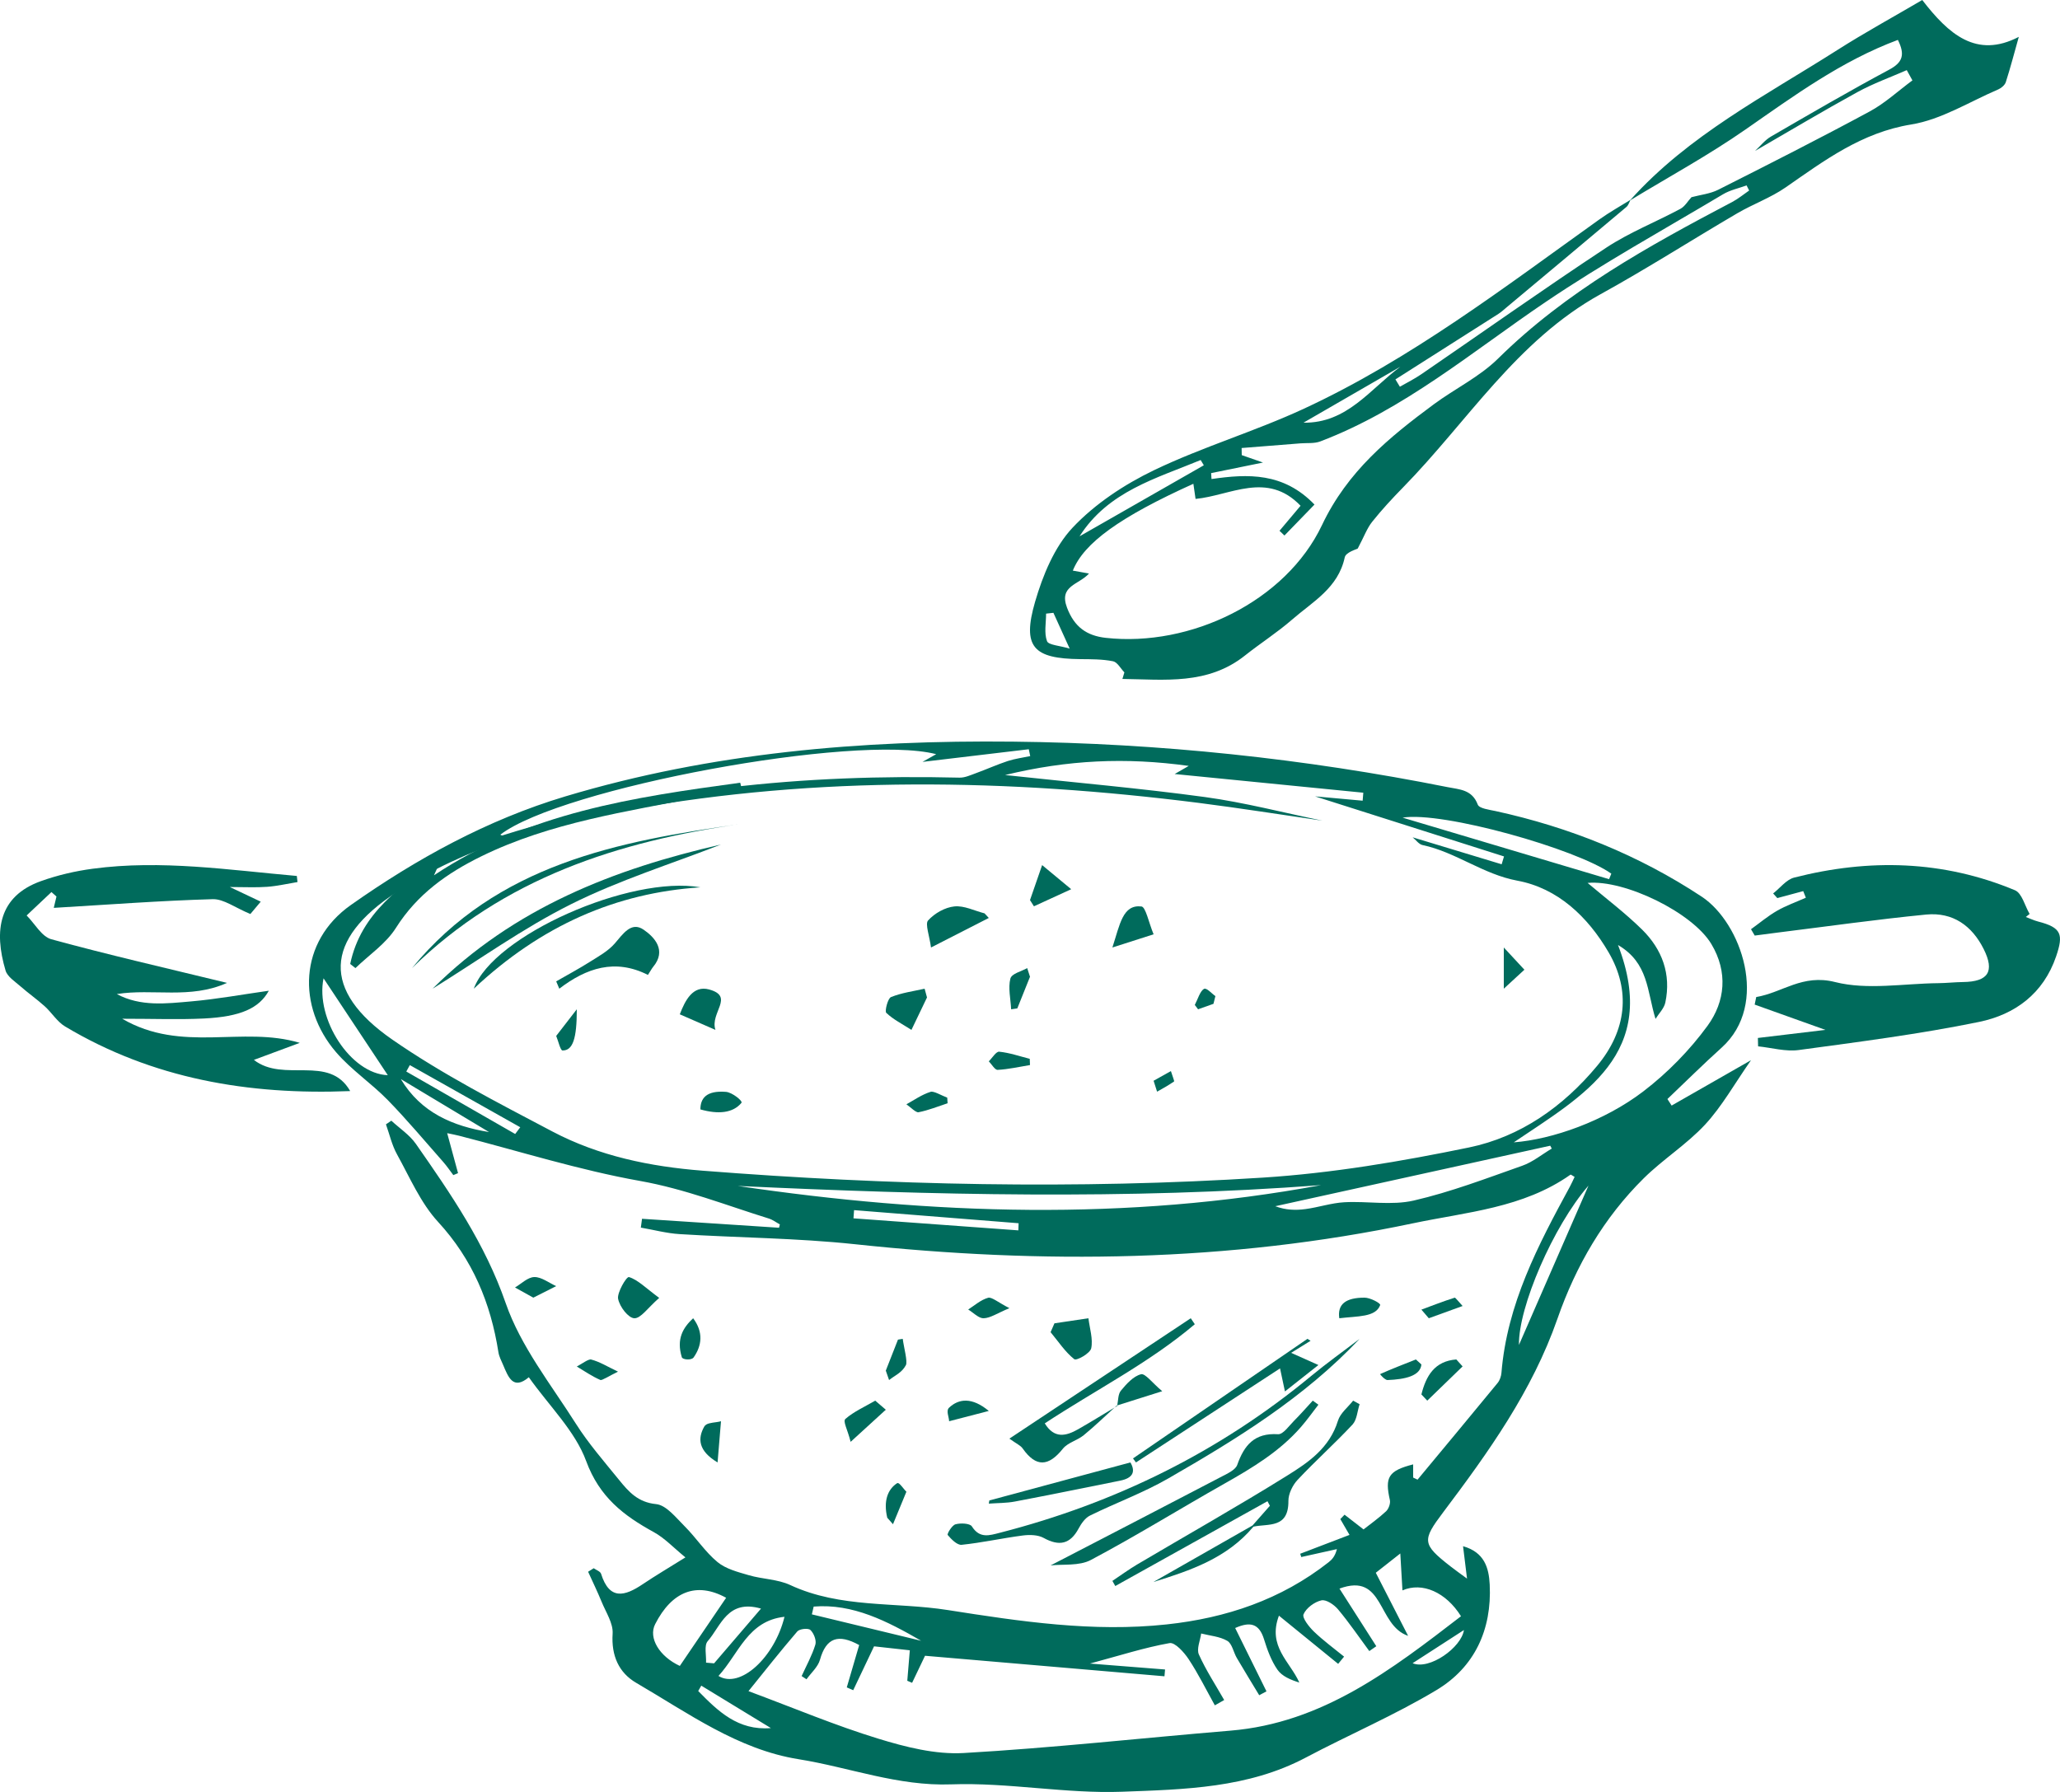 <?xml version="1.0" encoding="UTF-8"?>
<svg width="100px" height="87px" viewBox="0 0 100 87" version="1.1" xmlns="http://www.w3.org/2000/svg" xmlns:xlink="http://www.w3.org/1999/xlink">
    <!-- Generator: Sketch 55.1 (78136) - https://sketchapp.com -->
    <title>chef</title>
    <desc>Created with Sketch.</desc>
    <g id="Page-1" stroke="none" stroke-width="1" fill="none" fill-rule="evenodd">
        <g id="Desktop" transform="translate(-495, -2460)" fill="#006B5C">
            <g id="register" transform="translate(0, 2164)">
                <g id="chef" transform="translate(495, 296)">
                    <path d="M60.8,74.063 L60.8,74.063 C59.196,74.977 57.592,75.891 55.987,76.806 C57.785,76.247 59.561,75.652 60.846,74.117 C61.579,73.962 62.554,74.216 62.544,72.868 C62.541,72.523 62.752,72.097 62.994,71.841 C63.856,70.922 64.796,70.082 65.656,69.161 C65.869,68.933 65.89,68.508 66,68.173 C65.895,68.116 65.79,68.057 65.686,68 C65.434,68.322 65.063,68.605 64.949,68.976 C64.54,70.3 63.514,70.998 62.5,71.629 C60.098,73.127 57.634,74.515 55.198,75.956 C54.788,76.2 54.399,76.486 54,76.751 C54.047,76.834 54.093,76.917 54.14,77 C56.602,75.628 59.065,74.255 61.528,72.883 C61.567,72.956 61.606,73.03 61.645,73.104 L60.8,74.063 Z" id="Fill-1"></path>
                    <path d="M34.773,69.044 C34.533,69.078 34.278,69.1 34.19,69.255 C33.86,69.836 33.891,70.437 34.834,71 C34.883,70.396 34.924,69.909 34.962,69.451 C34.975,69.298 34.987,69.149 35,69 C34.931,69.02 34.852,69.032 34.773,69.044" id="Fill-3"></path>
                    <path d="M79.775,52.984 C77.886,54.429 75.355,55.317 73.484,55.46 C76.857,53.18 80.588,51.184 78.544,45.879 C80.034,46.756 79.947,48.109 80.365,49.466 C80.528,49.203 80.78,48.959 80.841,48.674 C81.134,47.29 80.684,46.09 79.718,45.135 C78.886,44.316 77.947,43.61 77.068,42.865 C78.873,42.7 82.165,44.307 83.076,45.833 C83.889,47.19 83.749,48.623 82.891,49.8 C82.021,50.992 80.944,52.09 79.775,52.984 L79.775,52.984 Z M73.736,65.295 C73.701,63.475 75.393,59.536 77.111,57.56 C76.012,60.076 74.915,62.593 73.736,65.295 L73.736,65.295 Z M73.897,56.595 C72.154,57.209 70.417,57.874 68.626,58.286 C67.554,58.533 66.383,58.306 65.26,58.368 C64.628,58.403 64.006,58.615 63.372,58.7 C62.899,58.763 62.414,58.752 61.907,58.561 C66.356,57.581 70.805,56.603 75.254,55.623 C75.279,55.669 75.305,55.716 75.329,55.762 C74.853,56.044 74.408,56.415 73.897,56.595 L73.897,56.595 Z M35.817,57.577 C45.268,58.019 54.7,58.252 64.133,57.536 C54.691,59.289 45.246,58.973 35.817,57.577 L35.817,57.577 Z M49.434,59.733 C46.766,59.538 44.099,59.343 41.431,59.149 C41.44,59.016 41.45,58.884 41.46,58.751 C44.123,58.963 46.784,59.176 49.447,59.387 C49.442,59.502 49.438,59.618 49.434,59.733 L49.434,59.733 Z M26.815,54.933 C24.171,53.537 21.486,52.165 19.035,50.465 C15.611,48.09 15.738,45.615 19.243,43.32 C22.677,41.071 26.566,40.018 30.543,39.305 C39.736,37.656 48.958,37.811 58.187,38.979 C60.195,39.234 62.196,39.553 64.2,39.843 C62.298,39.454 60.41,38.958 58.492,38.696 C55.364,38.27 52.215,37.997 48.79,37.627 C51.833,36.89 54.644,36.76 57.706,37.184 C57.421,37.349 57.3,37.418 57.023,37.578 C60.166,37.889 63.173,38.186 66.18,38.485 C66.169,38.614 66.158,38.744 66.148,38.873 C65.451,38.81 64.753,38.746 63.838,38.663 C67.037,39.68 70.024,40.629 73.01,41.579 C72.971,41.706 72.934,41.833 72.896,41.96 C71.455,41.524 70.015,41.087 68.575,40.651 C68.734,40.78 68.877,40.989 69.055,41.027 C70.672,41.368 71.986,42.446 73.663,42.757 C75.612,43.119 77.076,44.499 78.088,46.236 C79.169,48.089 78.964,50.022 77.532,51.745 C75.883,53.731 73.799,55.195 71.313,55.708 C68.015,56.389 64.661,56.957 61.306,57.172 C52.238,57.751 43.164,57.547 34.106,56.836 C31.563,56.637 29.08,56.127 26.815,54.933 L26.815,54.933 Z M25.009,55.054 C23.247,54.043 21.485,53.033 19.723,52.022 C19.78,51.918 19.836,51.814 19.894,51.71 C21.682,52.715 23.469,53.721 25.255,54.727 C25.174,54.836 25.091,54.945 25.009,55.054 L25.009,55.054 Z M19.458,52.389 C20.885,53.246 22.313,54.103 23.74,54.96 C21.987,54.675 20.435,54.022 19.458,52.389 L19.458,52.389 Z M15.706,47.496 C16.734,49.047 17.768,50.607 18.825,52.199 C17.018,52.136 15.302,49.459 15.706,47.496 L15.706,47.496 Z M45.446,36.614 C45.296,36.699 45.182,36.763 44.782,36.989 C46.694,36.76 48.318,36.568 49.941,36.375 C49.964,36.485 49.987,36.597 50.011,36.708 C49.646,36.786 49.271,36.833 48.918,36.948 C48.391,37.123 47.882,37.353 47.36,37.543 C47.106,37.635 46.838,37.76 46.579,37.754 C39.042,37.573 31.616,38.281 24.383,40.561 C24.358,40.569 24.32,40.537 24.288,40.522 C27.239,38.258 41.514,35.605 45.446,36.614 L45.446,36.614 Z M78.219,42.415 C78.183,42.504 78.147,42.593 78.111,42.683 C74.863,41.714 71.616,40.747 68.087,39.696 C70.023,39.375 76.533,41.214 78.219,42.415 L78.219,42.415 Z M70.922,78.467 C67.553,81.06 64.199,83.649 59.735,84.021 C55.415,84.38 51.103,84.861 46.777,85.108 C45.406,85.186 43.961,84.818 42.623,84.407 C40.554,83.773 38.549,82.927 36.334,82.103 C37.107,81.147 37.884,80.159 38.703,79.206 C38.813,79.077 39.234,79.034 39.34,79.134 C39.506,79.289 39.642,79.641 39.581,79.844 C39.42,80.372 39.144,80.865 38.914,81.372 C38.993,81.424 39.072,81.476 39.151,81.528 C39.376,81.213 39.707,80.93 39.805,80.578 C40.103,79.514 40.688,79.304 41.708,79.866 C41.515,80.524 41.31,81.222 41.106,81.921 C41.21,81.967 41.314,82.013 41.418,82.058 C41.731,81.4 42.044,80.742 42.43,79.928 C42.842,79.973 43.46,80.042 44.166,80.12 C44.123,80.654 44.083,81.128 44.043,81.6 C44.121,81.634 44.198,81.666 44.277,81.699 C44.481,81.272 44.686,80.843 44.904,80.386 C48.759,80.717 52.644,81.049 56.528,81.382 C56.538,81.272 56.546,81.162 56.556,81.052 C55.438,80.964 54.32,80.876 52.909,80.764 C54.388,80.366 55.568,79.986 56.775,79.771 C57.037,79.724 57.48,80.217 57.702,80.553 C58.174,81.267 58.555,82.042 58.973,82.793 L59.427,82.535 C59.009,81.802 58.542,81.091 58.198,80.323 C58.078,80.055 58.263,79.648 58.309,79.305 C58.737,79.414 59.211,79.447 59.578,79.662 C59.811,79.798 59.877,80.215 60.04,80.494 C60.395,81.101 60.764,81.699 61.127,82.302 C61.244,82.239 61.363,82.177 61.479,82.113 C60.984,81.11 60.488,80.107 59.96,79.039 C60.683,78.717 61.123,78.811 61.363,79.593 C61.521,80.104 61.713,80.63 62.012,81.062 C62.231,81.379 62.649,81.555 63.074,81.686 C62.617,80.66 61.523,79.935 62.084,78.439 C63.107,79.271 64.033,80.026 64.959,80.779 C65.055,80.662 65.15,80.545 65.247,80.428 C64.755,80.027 64.239,79.65 63.782,79.211 C63.545,78.981 63.201,78.546 63.279,78.37 C63.413,78.064 63.811,77.771 64.146,77.696 C64.378,77.644 64.764,77.906 64.955,78.135 C65.495,78.78 65.97,79.48 66.471,80.158 C66.584,80.08 66.698,80.001 66.811,79.923 C66.253,79.05 65.695,78.177 65.023,77.125 C67.213,76.318 66.84,78.904 68.355,79.419 C67.778,78.29 67.31,77.378 66.786,76.356 C67.087,76.119 67.425,75.853 67.976,75.42 C68.021,76.189 68.05,76.692 68.08,77.212 C69.042,76.792 70.197,77.302 70.922,78.467 L70.922,78.467 Z M68.573,80.747 C69.454,80.178 70.254,79.662 71.064,79.137 C70.944,79.982 69.39,81.094 68.573,80.747 L68.573,80.747 Z M33.894,82.097 C33.944,82.01 33.994,81.923 34.043,81.837 L37.422,83.897 C35.823,84.029 34.853,83.074 33.894,82.097 L33.894,82.097 Z M31.804,78.85 C32.611,77.267 33.805,76.778 35.249,77.571 C34.47,78.718 33.74,79.792 33.001,80.879 C32.013,80.421 31.462,79.521 31.804,78.85 L31.804,78.85 Z M38.082,78.494 C37.603,80.46 35.928,82.013 34.878,81.366 C35.868,80.279 36.305,78.685 38.082,78.494 L38.082,78.494 Z M36.942,78.096 C36.148,79.022 35.406,79.888 34.664,80.754 C34.534,80.742 34.404,80.731 34.274,80.72 C34.293,80.365 34.172,79.888 34.353,79.679 C35,78.94 35.313,77.627 36.942,78.096 L36.942,78.096 Z M39.499,77.998 C41.403,77.843 43.073,78.71 44.716,79.658 L39.411,78.376 C39.44,78.25 39.469,78.125 39.499,77.998 L39.499,77.998 Z M80.943,53.357 C81.819,52.524 82.676,51.672 83.573,50.864 C85.919,48.751 84.518,44.796 82.612,43.535 C79.55,41.512 76.181,40.158 72.597,39.376 C72.291,39.31 71.808,39.252 71.736,39.063 C71.459,38.329 70.855,38.331 70.275,38.215 C63.309,36.825 56.276,36.082 49.177,36.006 C41.82,35.929 34.547,36.534 27.438,38.666 C23.643,39.804 20.208,41.701 17.035,43.935 C14.498,45.721 14.422,48.881 16.312,51.081 C17.052,51.943 18.027,52.59 18.825,53.408 C19.763,54.369 20.628,55.406 21.52,56.416 C21.695,56.615 21.844,56.838 22.006,57.05 C22.083,57.018 22.158,56.986 22.235,56.955 C22.067,56.34 21.901,55.724 21.708,55.014 C21.952,55.066 22.117,55.096 22.281,55.138 C25.209,55.888 28.105,56.805 31.071,57.334 C33.245,57.721 35.254,58.517 37.326,59.16 C37.514,59.219 37.68,59.348 37.857,59.444 C37.843,59.498 37.829,59.552 37.817,59.606 L31.166,59.171 C31.146,59.313 31.127,59.456 31.109,59.599 C31.736,59.708 32.36,59.876 32.991,59.915 C35.828,60.092 38.68,60.105 41.504,60.406 C50.587,61.377 59.624,61.282 68.589,59.391 C71.198,58.841 73.939,58.652 76.235,57.03 C76.26,57.014 76.348,57.091 76.437,57.138 C76.36,57.299 76.291,57.461 76.206,57.615 C74.658,60.459 73.157,63.321 72.886,66.649 C72.872,66.818 72.806,67.011 72.701,67.14 C71.412,68.711 70.111,70.272 68.813,71.836 C68.742,71.802 68.67,71.768 68.6,71.734 L68.6,71.094 C67.394,71.404 67.218,71.713 67.47,72.827 C67.506,72.99 67.411,73.253 67.287,73.37 C66.927,73.706 66.522,73.991 66.191,74.252 C65.827,73.971 65.549,73.754 65.27,73.537 C65.202,73.609 65.132,73.679 65.064,73.75 C65.206,73.997 65.349,74.241 65.51,74.518 C64.709,74.824 63.913,75.128 63.117,75.433 C63.134,75.486 63.15,75.54 63.168,75.593 C63.745,75.466 64.322,75.337 64.899,75.208 C64.809,75.553 64.667,75.709 64.505,75.838 C62.188,77.663 59.519,78.554 56.633,78.864 C53.054,79.25 49.526,78.719 46.014,78.167 C43.463,77.765 40.803,78.089 38.356,76.95 C37.745,76.666 37.008,76.669 36.347,76.474 C35.82,76.32 35.238,76.173 34.83,75.837 C34.231,75.343 33.794,74.656 33.238,74.102 C32.816,73.682 32.343,73.07 31.847,73.023 C30.965,72.936 30.515,72.42 30.049,71.845 C29.327,70.955 28.566,70.083 27.955,69.119 C26.744,67.21 25.277,65.366 24.55,63.27 C23.546,60.374 21.885,57.966 20.187,55.532 C19.88,55.094 19.398,54.78 18.997,54.408 C18.91,54.467 18.823,54.527 18.736,54.586 C18.91,55.074 19.025,55.596 19.273,56.043 C19.894,57.165 20.418,58.401 21.267,59.323 C22.942,61.144 23.82,63.258 24.196,65.654 C24.229,65.863 24.336,66.061 24.42,66.259 C24.675,66.857 24.907,67.507 25.671,66.864 C26.67,68.274 27.917,69.471 28.455,70.934 C29.101,72.687 30.273,73.579 31.737,74.383 C32.267,74.674 32.702,75.144 33.273,75.61 C32.458,76.119 31.814,76.498 31.196,76.914 C30.328,77.498 29.584,77.703 29.179,76.407 C29.142,76.29 28.945,76.224 28.821,76.136 L28.549,76.307 C28.769,76.791 29.001,77.27 29.203,77.761 C29.411,78.273 29.773,78.809 29.739,79.314 C29.669,80.385 30.043,81.21 30.883,81.7 C33.402,83.167 35.82,84.937 38.766,85.408 C41.233,85.803 43.584,86.725 46.176,86.629 C48.935,86.529 51.719,87.09 54.477,86.987 C57.495,86.875 60.582,86.815 63.387,85.329 C65.492,84.214 67.696,83.274 69.735,82.05 C71.577,80.944 72.426,79.123 72.316,76.927 C72.275,76.121 72.063,75.361 71.022,75.067 C71.086,75.599 71.143,76.052 71.215,76.64 C70.862,76.38 70.632,76.218 70.41,76.044 C69.026,74.964 69.032,74.783 70.052,73.427 C72.253,70.505 74.381,67.535 75.605,64.021 C76.506,61.437 77.855,59.122 79.794,57.204 C80.732,56.278 81.879,55.56 82.772,54.597 C83.591,53.712 84.196,52.622 85,51.472 C83.616,52.262 82.382,52.967 81.147,53.674 L80.943,53.357 Z" id="Fill-5"></path>
                    <path d="M50.781,29.791 L51.137,29.752 C51.365,30.254 51.593,30.756 51.926,31.49 C51.43,31.339 50.896,31.319 50.825,31.126 C50.679,30.731 50.781,30.242 50.781,29.791 M52.864,27.844 C52.552,27.789 52.316,27.746 52.079,27.703 C52.617,26.36 54.359,25.101 57.931,23.487 C57.966,23.724 57.997,23.942 58.037,24.222 C59.732,24.06 61.509,22.86 63.134,24.554 C62.764,24.994 62.438,25.382 62.112,25.769 C62.192,25.846 62.272,25.923 62.352,25.999 C62.825,25.511 63.298,25.023 63.81,24.496 C62.304,22.933 60.582,23 58.811,23.257 C58.805,23.161 58.799,23.065 58.793,22.969 C59.55,22.815 60.306,22.661 61.31,22.456 C60.808,22.28 60.544,22.188 60.279,22.096 C60.277,21.98 60.275,21.866 60.273,21.751 C61.227,21.675 62.18,21.6 63.134,21.524 C63.455,21.499 63.803,21.541 64.093,21.43 C68.165,19.882 71.462,17.075 75.015,14.672 C77.799,12.787 80.754,11.155 83.644,9.431 C83.987,9.226 84.404,9.142 84.785,9.001 C84.827,9.083 84.869,9.166 84.91,9.249 C84.64,9.434 84.385,9.649 84.098,9.8 C80.041,11.937 76.037,14.136 72.72,17.411 C71.822,18.297 70.626,18.871 69.599,19.63 C67.429,21.236 65.412,22.883 64.176,25.49 C62.415,29.203 57.782,31.422 53.679,30.967 C52.757,30.865 52.154,30.443 51.798,29.504 C51.39,28.429 52.37,28.396 52.864,27.844 M58.285,22.334 C58.337,22.418 58.387,22.504 58.438,22.589 C56.427,23.739 54.416,24.888 52.405,26.038 C53.795,23.853 56.121,23.231 58.285,22.334 M67.983,17.801 C66.523,18.875 65.396,20.555 63.275,20.521 C64.844,19.615 66.414,18.707 67.983,17.801 M73.152,14.908 C75.088,13.29 77.023,11.673 78.953,10.047 C79.043,9.972 79.082,9.836 79.141,9.722 C81.012,8.585 82.941,7.535 84.735,6.286 C87.09,4.648 89.397,2.956 92.13,1.937 C92.49,2.66 92.361,3.032 91.71,3.381 C89.771,4.42 87.868,5.528 85.965,6.632 C85.673,6.802 85.451,7.093 85.197,7.327 C86.851,6.372 88.489,5.392 90.162,4.474 C90.927,4.054 91.759,3.756 92.561,3.405 C92.653,3.57 92.744,3.736 92.836,3.903 C92.146,4.411 91.505,5.011 90.76,5.412 C88.332,6.723 85.87,7.971 83.407,9.213 C83.013,9.411 82.544,9.458 82.109,9.574 C81.933,9.765 81.79,10.022 81.574,10.138 C80.379,10.78 79.097,11.283 77.971,12.026 C74.948,14.021 71.991,16.117 69.003,18.164 C68.67,18.393 68.305,18.574 67.955,18.775 C67.884,18.658 67.811,18.538 67.739,18.419 C69.406,17.36 71.073,16.303 72.737,15.24 C72.885,15.145 73.016,15.021 73.152,14.908 M52.441,32 C52.973,32.004 53.512,32.001 54.028,32.103 C54.24,32.145 54.399,32.455 54.582,32.643 C54.55,32.749 54.518,32.856 54.486,32.962 C56.538,32.989 58.628,33.264 60.438,31.823 C61.189,31.226 62.004,30.708 62.725,30.079 C63.721,29.211 64.962,28.548 65.279,27.058 C65.332,26.812 65.852,26.667 65.909,26.632 C66.219,26.047 66.36,25.646 66.611,25.332 C67.075,24.749 67.585,24.2 68.106,23.667 C71.237,20.473 73.629,16.528 77.698,14.283 C79.946,13.044 82.112,11.656 84.328,10.358 C85.095,9.908 85.954,9.603 86.679,9.1 C88.57,7.788 90.371,6.434 92.78,6.043 C94.242,5.806 95.603,4.94 97.002,4.341 C97.151,4.277 97.323,4.131 97.369,3.987 C97.594,3.289 97.778,2.578 98,1.79 C95.937,2.861 94.589,1.654 93.313,0 C91.927,0.814 90.53,1.576 89.189,2.43 C85.699,4.651 81.977,6.555 79.151,9.701 C79.151,9.701 79.151,9.7 79.152,9.7 C78.645,10.016 78.12,10.308 77.635,10.656 C73.011,13.962 68.486,17.435 63.301,19.84 C60.925,20.942 58.385,21.693 56.026,22.825 C54.583,23.519 53.157,24.459 52.068,25.617 C51.181,26.561 50.619,27.938 50.246,29.22 C49.612,31.408 50.156,31.978 52.441,32" id="Fill-8"></path>
                    <path d="M12.324,51.457 C13.18,51.138 13.866,50.885 14.552,50.63 C11.762,49.791 8.829,51.147 5.932,49.459 C7.463,49.459 8.679,49.506 9.89,49.448 C11.678,49.361 12.581,48.949 13.049,48.099 C11.773,48.279 10.531,48.508 9.279,48.617 C8.067,48.723 6.825,48.88 5.671,48.261 C7.412,47.982 9.235,48.522 11.02,47.718 C8.084,47.004 5.273,46.36 2.494,45.601 C2.023,45.473 1.69,44.843 1.293,44.445 C1.694,44.066 2.096,43.688 2.497,43.309 C2.579,43.381 2.66,43.454 2.741,43.525 C2.681,43.776 2.622,44.026 2.61,44.076 C5.24,43.921 7.782,43.727 10.327,43.654 C10.86,43.64 11.407,44.066 12.154,44.374 C12.181,44.344 12.388,44.095 12.657,43.775 C12.123,43.521 11.715,43.328 11.158,43.064 C11.891,43.064 12.434,43.095 12.97,43.054 C13.464,43.018 13.952,42.903 14.442,42.823 C14.431,42.725 14.42,42.627 14.409,42.527 C11.117,42.238 7.832,41.731 4.508,42.175 C3.657,42.288 2.801,42.487 1.993,42.776 C-0.062,43.507 -0.307,45.179 0.271,47.122 C0.36,47.418 0.721,47.647 0.982,47.876 C1.367,48.215 1.791,48.511 2.171,48.854 C2.516,49.165 2.773,49.603 3.16,49.834 C7.404,52.373 12.067,53.17 17,52.971 C15.968,51.167 13.776,52.588 12.324,51.457" id="Fill-10"></path>
                    <path d="M98.943,44.741 C98.737,44.688 98.542,44.594 98.341,44.519 L98.525,44.371 C98.292,43.977 98.156,43.364 97.812,43.22 C94.329,41.766 90.733,41.678 87.099,42.605 C86.715,42.702 86.414,43.111 86.075,43.376 C86.142,43.451 86.209,43.526 86.277,43.601 L87.535,43.263 C87.578,43.369 87.62,43.476 87.663,43.583 C87.195,43.791 86.705,43.964 86.264,44.217 C85.818,44.474 85.42,44.811 85,45.113 C85.06,45.215 85.121,45.317 85.181,45.421 C85.569,45.369 85.955,45.317 86.344,45.269 C88.729,44.973 91.111,44.635 93.503,44.401 C94.805,44.275 95.73,44.948 96.295,46.075 C96.841,47.166 96.518,47.663 95.289,47.677 C94.888,47.682 94.487,47.728 94.087,47.732 C92.411,47.749 90.649,48.074 89.083,47.678 C87.491,47.275 86.523,48.193 85.254,48.405 C85.229,48.528 85.204,48.65 85.178,48.772 C86.246,49.154 87.313,49.534 88.613,50 C87.34,50.152 86.337,50.272 85.334,50.392 C85.337,50.528 85.342,50.663 85.345,50.799 C86.004,50.866 86.682,51.065 87.318,50.978 C90.242,50.581 93.177,50.207 96.063,49.615 C97.816,49.256 99.195,48.24 99.812,46.431 C100.175,45.365 100.077,45.033 98.943,44.741" id="Fill-12"></path>
                    <path d="M46.005,74.522 C46.18,74.731 46.466,75.021 46.682,74.999 C47.675,74.896 48.656,74.676 49.648,74.547 C49.98,74.504 50.385,74.512 50.663,74.665 C51.425,75.085 51.955,74.964 52.361,74.206 C52.49,73.966 52.678,73.695 52.911,73.58 C54.167,72.961 55.498,72.476 56.706,71.781 C60.041,69.862 63.316,67.847 66,65 C65.215,65.601 64.408,66.175 63.647,66.805 C59.203,70.479 54.15,72.972 48.545,74.412 C48.025,74.546 47.557,74.705 47.178,74.104 C47.083,73.955 46.628,73.934 46.382,74.004 C46.209,74.053 45.964,74.473 46.005,74.522" id="Fill-14"></path>
                    <path d="M63.148,69.286 C63.451,68.939 63.718,68.561 64,68.197 C63.909,68.131 63.819,68.065 63.727,68 C63.425,68.327 63.133,68.664 62.818,68.978 C62.574,69.223 62.286,69.646 62.041,69.63 C60.89,69.558 60.396,70.168 60.06,71.119 C59.974,71.359 59.603,71.531 59.331,71.673 C56.562,73.12 53.787,74.556 51,76 C51.591,75.93 52.385,76.037 52.953,75.736 C55.159,74.565 57.282,73.248 59.455,72.02 C60.806,71.258 62.122,70.462 63.148,69.286" id="Fill-16"></path>
                    <path d="M49.641,70.318 C50.292,71.246 50.899,71.203 51.594,70.336 C51.834,70.035 52.298,69.933 52.61,69.676 C52.886,69.45 53.155,69.21 53.419,68.967 C53.65,68.757 53.878,68.544 54.108,68.332 L54.231,68.26 C54.233,68.251 54.234,68.24 54.236,68.231 C54.551,68.131 54.865,68.031 55.214,67.922 C55.569,67.808 55.96,67.687 56.419,67.542 C55.929,67.133 55.594,66.665 55.387,66.719 C55.016,66.815 54.683,67.188 54.413,67.514 C54.273,67.683 54.284,67.982 54.236,68.231 C54.228,68.233 54.219,68.236 54.211,68.238 C54.176,68.27 54.142,68.302 54.107,68.333 C53.517,68.687 52.932,69.05 52.334,69.39 C51.747,69.724 51.177,69.858 50.717,69.103 C53.181,67.481 55.784,66.169 58,64.29 C57.935,64.194 57.869,64.096 57.804,64 C54.893,65.932 51.983,67.864 49,69.844 C49.346,70.094 49.539,70.173 49.641,70.318" id="Fill-18"></path>
                    <path d="M63.467,65 C60.644,66.935 57.822,68.87 55,70.805 C55.048,70.869 55.096,70.935 55.144,71 C57.471,69.48 59.798,67.961 62.138,66.434 C62.209,66.767 62.27,67.057 62.376,67.553 C62.962,67.09 63.421,66.729 64,66.271 C63.454,66.027 63.15,65.892 62.676,65.679 C63.076,65.432 63.348,65.263 63.621,65.094 C63.57,65.062 63.519,65.032 63.467,65" id="Fill-20"></path>
                    <path d="M48,73 C48.423,72.968 48.854,72.977 49.267,72.898 C50.975,72.575 52.678,72.224 54.383,71.883 C54.981,71.762 55.143,71.46 54.874,71 C52.579,71.618 50.302,72.232 48.026,72.846 C48.018,72.898 48.008,72.95 48,73" id="Fill-22"></path>
                    <path d="M52.972,65.458 C53.066,65.007 52.896,64.49 52.836,64 C52.286,64.082 51.736,64.164 51.187,64.246 C51.125,64.39 51.062,64.534 51,64.676 C51.374,65.127 51.707,65.637 52.148,65.987 C52.26,66.075 52.919,65.705 52.972,65.458" id="Fill-24"></path>
                    <path d="M32,63.012 C31.347,62.531 30.963,62.132 30.534,62.001 C30.409,61.964 29.947,62.767 30.005,63.056 C30.085,63.456 30.505,63.988 30.79,64 C31.107,64.013 31.437,63.503 32,63.012" id="Fill-26"></path>
                    <path d="M66.244,63 C65.323,62.998 64.917,63.32 65.014,64 C65.907,63.891 66.781,63.957 66.999,63.361 C67.031,63.269 66.51,63.001 66.244,63" id="Fill-28"></path>
                    <path d="M47.467,63.253 C47.31,63.358 47.158,63.475 47,63.576 C47.062,63.613 47.125,63.659 47.189,63.707 C47.378,63.849 47.568,64.005 47.75,64 C48.08,63.99 48.399,63.761 49,63.51 C48.46,63.234 48.141,62.958 47.969,63.005 C47.787,63.056 47.624,63.149 47.467,63.253" id="Fill-30"></path>
                    <path d="M25.939,62 C25.616,62.006 25.311,62.325 25,62.506 C25.245,62.643 25.492,62.779 25.889,63 C26.359,62.763 26.679,62.602 27,62.44 C26.646,62.281 26.284,61.993 25.939,62" id="Fill-32"></path>
                    <path d="M28,66.343 C28.375,66.567 28.726,66.814 29.145,66.997 C29.22,67.03 29.574,66.799 30,66.592 C29.467,66.338 29.119,66.115 28.699,66.004 C28.561,65.967 28.239,66.222 28,66.343" id="Fill-34"></path>
                    <path d="M43.071,73.685 L43.349,74 C43.566,73.475 43.783,72.947 44,72.422 C43.961,72.386 43.921,72.337 43.878,72.285 C43.754,72.134 43.623,71.958 43.547,72.009 C43.085,72.31 42.88,72.881 43.071,73.685" id="Fill-36"></path>
                    <path d="M46.075,68.339 C45.912,68.49 46.065,68.776 46.074,69 C46.715,68.833 47.358,68.666 48,68.5 C47.187,67.824 46.546,67.898 46.075,68.339" id="Fill-38"></path>
                    <path d="M69,63.581 C69.12,63.721 69.239,63.86 69.359,64 C69.906,63.802 70.454,63.603 71,63.405 C70.868,63.263 70.647,62.992 70.62,63 C70.066,63.175 69.536,63.381 69,63.581" id="Fill-40"></path>
                    <path d="M41.042,68.885 C40.904,69.005 41.139,69.385 41.293,70 C42.067,69.293 42.534,68.866 43,68.441 C42.829,68.294 42.658,68.146 42.487,68 C41.994,68.288 41.443,68.534 41.042,68.885" id="Fill-42"></path>
                    <path d="M67.351,67 C68.24,66.967 68.941,66.79 69,66.253 C69.002,66.233 68.959,66.213 68.732,66 C68.128,66.24 67.548,66.463 67.002,66.708 C66.972,66.721 67.242,67.004 67.351,67" id="Fill-44"></path>
                    <path d="M33.098,65.892 C33.135,66.014 33.566,66.053 33.672,65.901 C34.073,65.329 34.153,64.674 33.648,64 C33.149,64.464 32.828,65.009 33.098,65.892" id="Fill-46"></path>
                    <path d="M69.285,68 C69.856,67.446 70.428,66.892 71,66.338 C70.898,66.226 70.796,66.113 70.695,66 C69.638,66.081 69.225,66.799 69,67.699 C69.095,67.8 69.189,67.899 69.285,68" id="Fill-48"></path>
                    <path d="M43.975,66.277 C44.067,66.103 43.881,65.441 43.822,65 C43.745,65.012 43.668,65.025 43.591,65.037 C43.394,65.539 43.198,66.041 43,66.542 L43.159,67 C43.439,66.774 43.778,66.651 43.975,66.277" id="Fill-50"></path>
                    <path d="M23.361,41.576 C26.74,39.919 30.417,39.409 34.037,38.681 C34.693,38.549 35.345,38.406 36,38.267 C35.978,38.179 35.956,38.089 35.933,38 C30.788,38.702 25.654,39.441 21.067,42.495 C21.21,42.177 21.303,41.973 21.504,41.524 C19.443,43.044 17.522,44.313 17,46.8 C17.084,46.867 17.169,46.933 17.254,47 C17.92,46.356 18.737,45.814 19.22,45.048 C20.255,43.41 21.713,42.384 23.361,41.576" id="Fill-52"></path>
                    <path d="M20,47 C24.45,42.634 30.013,40.842 36,40 C29.995,40.835 24.126,41.973 20,47" id="Fill-54"></path>
                    <path d="M35,41 C29.829,42.185 24.963,44.061 21,48 C23.234,46.616 25.391,45.062 27.721,43.898 C30.058,42.729 32.567,41.95 35,41" id="Fill-56"></path>
                    <path d="M31.244,45.136 C30.639,44.719 30.237,45.352 29.839,45.809 C29.518,46.178 29.052,46.433 28.627,46.701 C28.097,47.035 27.544,47.332 27,47.644 C27.05,47.763 27.101,47.881 27.15,48 C28.463,46.995 29.859,46.525 31.453,47.331 C31.598,47.106 31.645,47.014 31.709,46.937 C32.369,46.138 31.772,45.498 31.244,45.136" id="Fill-58"></path>
                    <path d="M23,48 C26.274,44.93 29.905,43.346 34,43.079 C30.599,42.479 23.938,45.415 23,48" id="Fill-60"></path>
                    <path d="M46.328,44.006 C45.877,44.053 45.374,44.333 45.051,44.689 C44.901,44.855 45.122,45.444 45.195,46 C46.258,45.457 47.128,45.012 48,44.566 C47.931,44.491 47.861,44.417 47.792,44.342 C47.302,44.217 46.803,43.957 46.328,44.006" id="Fill-62"></path>
                    <path d="M34.428,48.039 C33.635,47.819 33.256,48.575 33,49.244 C33.517,49.47 33.97,49.668 34.73,50 C34.452,49.167 35.675,48.383 34.428,48.039" id="Fill-64"></path>
                    <path d="M55.411,44.008 C54.5,43.903 54.367,44.873 54,46 C54.733,45.766 55.249,45.602 56,45.36 C55.766,44.796 55.616,44.031 55.411,44.008" id="Fill-66"></path>
                    <path d="M52,43.17 C51.374,42.652 51.027,42.363 50.589,42 C50.343,42.711 50.171,43.205 50,43.699 C50.064,43.799 50.128,43.9 50.191,44 C50.694,43.769 51.197,43.539 52,43.17" id="Fill-68"></path>
                    <path d="M44.884,48 C44.336,48.125 43.77,48.197 43.251,48.408 C43.096,48.472 42.94,49.095 43.023,49.173 C43.364,49.497 43.797,49.713 44.245,50 C44.555,49.355 44.777,48.89 45,48.426 C44.961,48.284 44.923,48.143 44.884,48" id="Fill-70"></path>
                    <path d="M35.242,53.009 C34.28,52.933 33.999,53.33 34,53.861 C34.854,54.104 35.58,54.046 35.993,53.542 C36.067,53.453 35.543,53.033 35.242,53.009" id="Fill-72"></path>
                    <path d="M45.174,53.007 C44.735,53.147 44.385,53.403 44,53.613 C44.198,53.75 44.46,54.022 44.585,53.999 C45.08,53.903 45.532,53.715 46,53.562 C45.994,53.471 45.988,53.38 45.982,53.29 C45.707,53.188 45.332,52.957 45.174,53.007" id="Fill-74"></path>
                    <path d="M73,46 L73,48 C73.386,47.643 73.693,47.361 74,47.079 C73.702,46.757 73.405,46.436 73,46" id="Fill-76"></path>
                    <path d="M27.306,51 C27.808,51.007 28.002,50.424 28,49 C27.57,49.556 27.285,49.924 27,50.293 C27.102,50.54 27.203,50.999 27.306,51" id="Fill-78"></path>
                    <path d="M56.999,52.5 C57.011,52.493 56.896,52.174 56.84,52 C56.56,52.157 56.281,52.313 56,52.47 C56.057,52.646 56.113,52.823 56.169,53 C56.449,52.841 56.731,52.687 56.999,52.5" id="Fill-80"></path>
                    <path d="M48.506,51.059 C48.353,51.044 48.17,51.361 48,51.526 C48.144,51.672 48.294,51.949 48.431,51.941 C48.957,51.913 49.477,51.793 50,51.707 C49.996,51.607 49.991,51.505 49.988,51.405 C49.495,51.28 49.006,51.109 48.506,51.059" id="Fill-82"></path>
                    <path d="M49.047,47.512 C48.933,47.959 49.059,48.499 49.084,49 C49.184,48.986 49.284,48.972 49.384,48.957 C49.59,48.445 49.795,47.932 50,47.421 C49.954,47.281 49.909,47.141 49.864,47 C49.578,47.166 49.111,47.262 49.047,47.512" id="Fill-84"></path>
                    <path d="M58.906,48.735 C58.938,48.61 58.969,48.485 59,48.359 C58.81,48.231 58.57,47.934 58.439,48.013 C58.252,48.127 58.143,48.517 58,48.789 C58.053,48.859 58.106,48.929 58.159,49 C58.408,48.911 58.657,48.824 58.906,48.735" id="Fill-86"></path>
                </g>
            </g>
        </g>
    </g>
</svg>